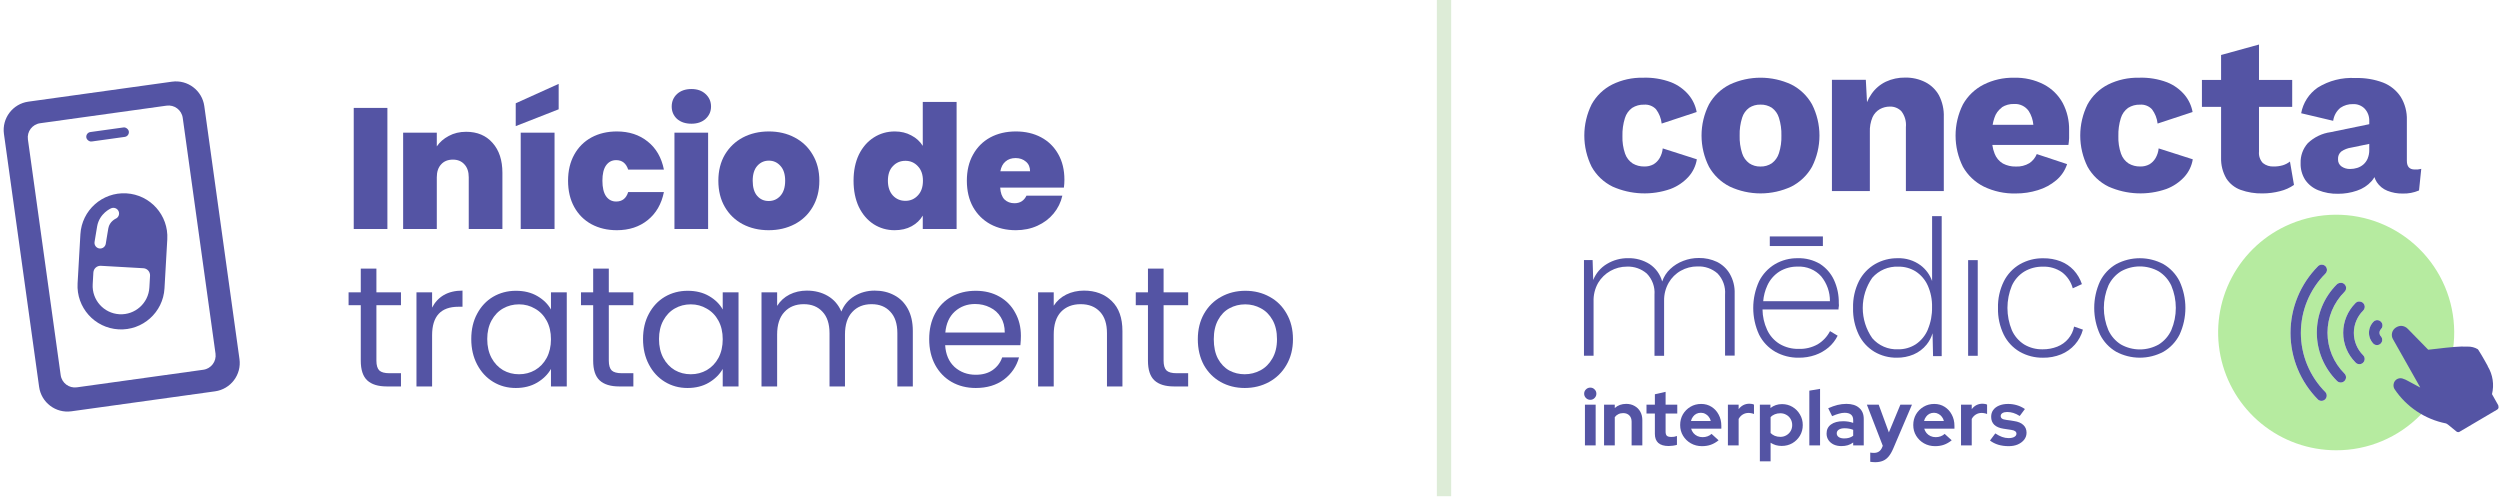 <svg width="436" height="87" viewBox="0 0 436 87" fill="none" xmlns="http://www.w3.org/2000/svg">
<path d="M251.837 0C251.837 16.818 251.837 64.697 251.837 86.534" stroke="#DDECD7" stroke-width="2.496"/>
<path d="M67.562 18.82V39.938H61.691V18.82H67.562Z" fill="#5454A4"/>
<path d="M81.3 22.984C83.237 22.984 84.775 23.633 85.913 24.931C87.051 26.209 87.62 27.947 87.62 30.143V39.938H81.749V30.922C81.749 29.963 81.5 29.215 81 28.675C80.501 28.116 79.832 27.837 78.993 27.837C78.115 27.837 77.426 28.116 76.927 28.675C76.427 29.215 76.178 29.963 76.178 30.922V39.938H70.307V23.134H76.178V25.53C76.697 24.771 77.396 24.162 78.275 23.703C79.153 23.224 80.162 22.984 81.3 22.984Z" fill="#5454A4"/>
<path d="M96.713 23.134V39.938H90.812V23.134H96.713ZM97.432 19.06L89.943 21.996V18.012L97.432 14.627V19.06Z" fill="#5454A4"/>
<path d="M99.07 31.521C99.07 29.784 99.429 28.266 100.148 26.968C100.867 25.67 101.865 24.672 103.143 23.973C104.441 23.274 105.919 22.924 107.577 22.924C109.713 22.924 111.51 23.513 112.968 24.692C114.426 25.85 115.365 27.477 115.784 29.574H109.553C109.194 28.476 108.495 27.927 107.457 27.927C106.718 27.927 106.129 28.236 105.689 28.855C105.27 29.454 105.06 30.343 105.06 31.521C105.06 32.699 105.27 33.598 105.689 34.217C106.129 34.836 106.718 35.146 107.457 35.146C108.515 35.146 109.214 34.596 109.553 33.498H115.784C115.365 35.575 114.426 37.202 112.968 38.381C111.51 39.559 109.713 40.148 107.577 40.148C105.919 40.148 104.441 39.798 103.143 39.099C101.865 38.401 100.867 37.402 100.148 36.104C99.429 34.806 99.07 33.278 99.07 31.521Z" fill="#5454A4"/>
<path d="M120.589 21.576C119.551 21.576 118.712 21.297 118.073 20.738C117.454 20.159 117.145 19.44 117.145 18.581C117.145 17.702 117.454 16.973 118.073 16.394C118.712 15.815 119.551 15.526 120.589 15.526C121.608 15.526 122.426 15.815 123.046 16.394C123.685 16.973 124.004 17.702 124.004 18.581C124.004 19.44 123.685 20.159 123.046 20.738C122.426 21.297 121.608 21.576 120.589 21.576ZM123.495 23.134V39.938H117.624V23.134H123.495Z" fill="#5454A4"/>
<path d="M134.057 40.148C132.38 40.148 130.872 39.798 129.534 39.099C128.216 38.401 127.178 37.402 126.419 36.104C125.66 34.806 125.281 33.278 125.281 31.521C125.281 29.784 125.66 28.266 126.419 26.968C127.198 25.67 128.246 24.672 129.564 23.973C130.902 23.274 132.41 22.924 134.087 22.924C135.765 22.924 137.262 23.274 138.58 23.973C139.918 24.672 140.967 25.67 141.725 26.968C142.504 28.266 142.894 29.784 142.894 31.521C142.894 33.258 142.504 34.786 141.725 36.104C140.967 37.402 139.918 38.401 138.58 39.099C137.242 39.798 135.735 40.148 134.057 40.148ZM134.057 35.056C134.876 35.056 135.555 34.756 136.094 34.157C136.653 33.538 136.933 32.659 136.933 31.521C136.933 30.383 136.653 29.514 136.094 28.915C135.555 28.316 134.886 28.017 134.087 28.017C133.288 28.017 132.619 28.316 132.08 28.915C131.541 29.514 131.271 30.383 131.271 31.521C131.271 32.679 131.531 33.558 132.05 34.157C132.569 34.756 133.238 35.056 134.057 35.056Z" fill="#5454A4"/>
<path d="M148.859 31.521C148.859 29.784 149.169 28.266 149.788 26.968C150.427 25.67 151.295 24.672 152.394 23.973C153.492 23.274 154.71 22.924 156.048 22.924C157.126 22.924 158.085 23.154 158.924 23.613C159.782 24.052 160.451 24.662 160.931 25.44V17.772H166.832V39.938H160.931V37.602C160.471 38.381 159.822 39 158.984 39.459C158.145 39.918 157.156 40.148 156.018 40.148C154.68 40.148 153.462 39.798 152.364 39.099C151.285 38.401 150.427 37.402 149.788 36.104C149.169 34.786 148.859 33.258 148.859 31.521ZM160.961 31.521C160.961 30.443 160.661 29.594 160.062 28.975C159.483 28.356 158.764 28.046 157.905 28.046C157.027 28.046 156.298 28.356 155.719 28.975C155.139 29.574 154.85 30.423 154.85 31.521C154.85 32.599 155.139 33.458 155.719 34.097C156.298 34.716 157.027 35.026 157.905 35.026C158.764 35.026 159.483 34.716 160.062 34.097C160.661 33.478 160.961 32.619 160.961 31.521Z" fill="#5454A4"/>
<path d="M185.633 31.341C185.633 31.801 185.603 32.26 185.544 32.719H174.431C174.49 33.638 174.74 34.327 175.179 34.786C175.639 35.225 176.218 35.445 176.917 35.445C177.895 35.445 178.594 35.006 179.014 34.127H185.274C185.014 35.285 184.505 36.324 183.746 37.242C183.007 38.141 182.069 38.85 180.931 39.369C179.792 39.888 178.534 40.148 177.156 40.148C175.499 40.148 174.021 39.798 172.723 39.099C171.445 38.401 170.437 37.402 169.698 36.104C168.979 34.806 168.619 33.278 168.619 31.521C168.619 29.764 168.979 28.246 169.698 26.968C170.417 25.67 171.415 24.672 172.693 23.973C173.991 23.274 175.479 22.924 177.156 22.924C178.814 22.924 180.282 23.264 181.56 23.943C182.838 24.622 183.836 25.6 184.555 26.878C185.274 28.136 185.633 29.624 185.633 31.341ZM179.643 29.874C179.643 29.155 179.403 28.596 178.924 28.196C178.444 27.777 177.845 27.567 177.126 27.567C176.407 27.567 175.818 27.767 175.359 28.166C174.9 28.546 174.6 29.115 174.46 29.874H179.643Z" fill="#5454A4"/>
<path d="M65.645 53.228V62.903C65.645 63.702 65.815 64.271 66.154 64.611C66.494 64.93 67.083 65.09 67.922 65.09H69.929V67.396H67.472C65.955 67.396 64.817 67.047 64.058 66.348C63.299 65.649 62.919 64.501 62.919 62.903V53.228H60.793V50.981H62.919V46.848H65.645V50.981H69.929V53.228H65.645Z" fill="#5454A4"/>
<path d="M75.358 53.647C75.838 52.709 76.516 51.98 77.395 51.461C78.294 50.941 79.382 50.682 80.66 50.682V53.498H79.941C76.886 53.498 75.358 55.155 75.358 58.47V67.396H72.632V50.981H75.358V53.647Z" fill="#5454A4"/>
<path d="M82.189 59.129C82.189 57.452 82.529 55.984 83.208 54.726C83.887 53.448 84.815 52.459 85.993 51.76C87.192 51.061 88.519 50.712 89.977 50.712C91.415 50.712 92.663 51.021 93.722 51.64C94.78 52.259 95.569 53.038 96.088 53.977V50.981H98.844V67.396H96.088V64.341C95.549 65.299 94.74 66.098 93.662 66.737C92.603 67.356 91.365 67.666 89.947 67.666C88.49 67.666 87.171 67.306 85.993 66.588C84.815 65.869 83.887 64.86 83.208 63.562C82.529 62.264 82.189 60.786 82.189 59.129ZM96.088 59.159C96.088 57.921 95.838 56.842 95.339 55.924C94.84 55.005 94.161 54.306 93.302 53.827C92.463 53.328 91.535 53.078 90.516 53.078C89.498 53.078 88.569 53.318 87.731 53.797C86.892 54.276 86.223 54.975 85.724 55.894C85.225 56.812 84.975 57.891 84.975 59.129C84.975 60.387 85.225 61.485 85.724 62.424C86.223 63.343 86.892 64.051 87.731 64.551C88.569 65.03 89.498 65.269 90.516 65.269C91.535 65.269 92.463 65.03 93.302 64.551C94.161 64.051 94.84 63.343 95.339 62.424C95.838 61.485 96.088 60.397 96.088 59.159Z" fill="#5454A4"/>
<path d="M106.176 53.228V62.903C106.176 63.702 106.346 64.271 106.685 64.611C107.025 64.93 107.614 65.09 108.452 65.09H110.459V67.396H108.003C106.485 67.396 105.347 67.047 104.588 66.348C103.829 65.649 103.45 64.501 103.45 62.903V53.228H101.323V50.981H103.45V46.848H106.176V50.981H110.459V53.228H106.176Z" fill="#5454A4"/>
<path d="M112.145 59.129C112.145 57.452 112.484 55.984 113.163 54.726C113.842 53.448 114.771 52.459 115.949 51.76C117.147 51.061 118.475 50.712 119.933 50.712C121.37 50.712 122.618 51.021 123.677 51.64C124.735 52.259 125.524 53.038 126.043 53.977V50.981H128.799V67.396H126.043V64.341C125.504 65.299 124.695 66.098 123.617 66.737C122.559 67.356 121.32 67.666 119.903 67.666C118.445 67.666 117.127 67.306 115.949 66.588C114.771 65.869 113.842 64.86 113.163 63.562C112.484 62.264 112.145 60.786 112.145 59.129ZM126.043 59.159C126.043 57.921 125.794 56.842 125.294 55.924C124.795 55.005 124.116 54.306 123.258 53.827C122.419 53.328 121.49 53.078 120.472 53.078C119.453 53.078 118.525 53.318 117.686 53.797C116.847 54.276 116.178 54.975 115.679 55.894C115.18 56.812 114.93 57.891 114.93 59.129C114.93 60.387 115.18 61.485 115.679 62.424C116.178 63.343 116.847 64.051 117.686 64.551C118.525 65.03 119.453 65.269 120.472 65.269C121.49 65.269 122.419 65.03 123.258 64.551C124.116 64.051 124.795 63.343 125.294 62.424C125.794 61.485 126.043 60.397 126.043 59.159Z" fill="#5454A4"/>
<path d="M152.546 50.682C153.824 50.682 154.962 50.951 155.961 51.491C156.959 52.01 157.748 52.799 158.327 53.857C158.906 54.915 159.196 56.203 159.196 57.721V67.396H156.5V58.111C156.5 56.473 156.091 55.225 155.272 54.366C154.473 53.487 153.385 53.048 152.007 53.048C150.589 53.048 149.461 53.508 148.622 54.426C147.783 55.325 147.364 56.633 147.364 58.35V67.396H144.668V58.111C144.668 56.473 144.259 55.225 143.44 54.366C142.641 53.487 141.553 53.048 140.175 53.048C138.757 53.048 137.629 53.508 136.79 54.426C135.952 55.325 135.532 56.633 135.532 58.35V67.396H132.806V50.981H135.532V53.348C136.071 52.489 136.79 51.83 137.689 51.371C138.607 50.911 139.616 50.682 140.714 50.682C142.092 50.682 143.31 50.991 144.369 51.61C145.427 52.23 146.216 53.138 146.735 54.336C147.194 53.178 147.953 52.279 149.012 51.64C150.07 51.001 151.248 50.682 152.546 50.682Z" fill="#5454A4"/>
<path d="M178.045 58.56C178.045 59.079 178.015 59.628 177.956 60.207H164.836C164.935 61.825 165.485 63.093 166.483 64.011C167.502 64.91 168.73 65.359 170.167 65.359C171.346 65.359 172.324 65.09 173.103 64.551C173.902 63.992 174.461 63.253 174.78 62.334H177.716C177.277 63.912 176.398 65.2 175.08 66.198C173.762 67.177 172.124 67.666 170.167 67.666C168.61 67.666 167.212 67.316 165.974 66.618C164.756 65.918 163.797 64.93 163.098 63.652C162.399 62.354 162.05 60.856 162.05 59.159C162.05 57.462 162.389 55.974 163.068 54.696C163.747 53.418 164.696 52.439 165.914 51.76C167.152 51.061 168.57 50.712 170.167 50.712C171.725 50.712 173.103 51.051 174.301 51.73C175.499 52.409 176.418 53.348 177.057 54.546C177.716 55.724 178.045 57.062 178.045 58.56ZM175.23 57.991C175.23 56.952 175 56.064 174.541 55.325C174.081 54.566 173.452 53.997 172.654 53.617C171.875 53.218 171.006 53.018 170.048 53.018C168.67 53.018 167.492 53.458 166.513 54.336C165.554 55.215 165.005 56.433 164.866 57.991H175.23Z" fill="#5454A4"/>
<path d="M189.042 50.682C191.039 50.682 192.657 51.291 193.895 52.509C195.133 53.707 195.752 55.444 195.752 57.721V67.396H193.056V58.111C193.056 56.473 192.647 55.225 191.828 54.366C191.009 53.487 189.891 53.048 188.473 53.048C187.035 53.048 185.887 53.498 185.028 54.396C184.19 55.295 183.77 56.603 183.77 58.32V67.396H181.044V50.981H183.77V53.318C184.309 52.479 185.038 51.83 185.957 51.371C186.895 50.911 187.924 50.682 189.042 50.682Z" fill="#5454A4"/>
<path d="M202.93 53.228V62.903C202.93 63.702 203.1 64.271 203.44 64.611C203.779 64.93 204.368 65.09 205.207 65.09H207.214V67.396H204.758C203.24 67.396 202.102 67.047 201.343 66.348C200.584 65.649 200.204 64.501 200.204 62.903V53.228H198.078V50.981H200.204V46.848H202.93V50.981H207.214V53.228H202.93Z" fill="#5454A4"/>
<path d="M217.076 67.666C215.539 67.666 214.141 67.316 212.883 66.618C211.645 65.918 210.666 64.93 209.947 63.652C209.248 62.354 208.899 60.856 208.899 59.159C208.899 57.481 209.258 56.004 209.977 54.726C210.716 53.428 211.715 52.439 212.973 51.76C214.231 51.061 215.639 50.712 217.196 50.712C218.754 50.712 220.162 51.061 221.42 51.76C222.678 52.439 223.666 53.418 224.385 54.696C225.124 55.974 225.494 57.462 225.494 59.159C225.494 60.856 225.114 62.354 224.355 63.652C223.616 64.93 222.608 65.918 221.33 66.618C220.052 67.316 218.634 67.666 217.076 67.666ZM217.076 65.269C218.055 65.269 218.973 65.04 219.832 64.581C220.691 64.121 221.38 63.432 221.899 62.514C222.438 61.595 222.708 60.477 222.708 59.159C222.708 57.841 222.448 56.723 221.929 55.804C221.41 54.885 220.731 54.206 219.892 53.767C219.053 53.308 218.145 53.078 217.166 53.078C216.168 53.078 215.249 53.308 214.41 53.767C213.592 54.206 212.933 54.885 212.434 55.804C211.934 56.723 211.685 57.841 211.685 59.159C211.685 60.497 211.924 61.625 212.404 62.544C212.903 63.462 213.562 64.151 214.381 64.611C215.199 65.05 216.098 65.269 217.076 65.269Z" fill="#5454A4"/>
<path fill-rule="evenodd" clip-rule="evenodd" d="M4.945 17.728C2.214 18.108 0.308 20.63 0.688 23.361L6.822 67.473C7.201 70.204 9.723 72.11 12.454 71.73L37.507 68.247C40.238 67.867 42.144 65.345 41.764 62.614L35.63 18.502C35.25 15.771 32.728 13.865 29.998 14.245L4.945 17.728ZM6.995 21.492C5.63 21.682 4.677 22.942 4.867 24.308L10.584 65.424C10.774 66.789 12.035 67.742 13.4 67.552L35.456 64.485C36.822 64.295 37.775 63.034 37.585 61.669L31.868 20.553C31.678 19.188 30.417 18.235 29.052 18.425L6.995 21.492Z" fill="#5454A4"/>
<path fill-rule="evenodd" clip-rule="evenodd" d="M14.02 40.864C14.258 36.679 17.844 33.48 22.029 33.719C26.214 33.957 29.414 37.543 29.175 41.728L28.687 50.294C28.448 54.479 24.862 57.679 20.677 57.44C16.492 57.202 13.293 53.616 13.531 49.431L14.02 40.864ZM16.284 47.524C16.323 46.84 16.909 46.317 17.593 46.356L25 46.778C25.684 46.817 26.207 47.403 26.168 48.087L26.05 50.144C25.895 52.873 23.556 54.959 20.827 54.804C18.097 54.648 16.011 52.31 16.166 49.58L16.284 47.524ZM16.545 41.862L16.491 42.194C16.404 42.734 16.771 43.242 17.311 43.329C17.851 43.417 18.359 43.049 18.446 42.51L18.5 42.179C18.533 41.976 18.578 41.699 18.626 41.402C18.724 40.804 18.835 40.134 18.892 39.816C18.998 39.214 19.315 38.797 19.625 38.518C19.781 38.378 19.929 38.279 20.035 38.216C20.087 38.185 20.127 38.164 20.151 38.152C20.162 38.146 20.169 38.143 20.172 38.142C20.669 37.925 20.9 37.347 20.687 36.847C20.473 36.344 19.89 36.11 19.387 36.324L19.387 36.324L19.385 36.325L19.381 36.327L19.371 36.331L19.345 36.343C19.324 36.352 19.298 36.365 19.267 36.38C19.204 36.412 19.121 36.456 19.023 36.514C18.829 36.629 18.571 36.803 18.3 37.047C17.759 37.535 17.146 38.322 16.942 39.47C16.883 39.804 16.77 40.488 16.672 41.082C16.624 41.38 16.578 41.658 16.545 41.862ZM19.776 37.234L19.387 36.324C19.388 36.324 19.388 36.324 19.776 37.234Z" fill="#5454A4"/>
<rect x="14.938" y="23.143" width="7.489" height="1.664" rx="0.832" transform="rotate(-7.916 14.938 23.143)" fill="#5454A4"/>
<g clip-path="url(#clip0_7596_12283)">
<path d="M276.414 77.675V70.572H278.284V77.675H276.414ZM277.342 69.727C277.051 69.727 276.8 69.622 276.591 69.413C276.382 69.204 276.277 68.954 276.277 68.663C276.277 68.363 276.382 68.113 276.591 67.913C276.8 67.704 277.051 67.6 277.342 67.6C277.642 67.6 277.893 67.704 278.093 67.913C278.302 68.113 278.407 68.363 278.407 68.663C278.407 68.954 278.302 69.204 278.093 69.413C277.893 69.622 277.642 69.727 277.342 69.727Z" fill="#5454A4"/>
<path d="M279.747 77.675V70.572H281.617V71.158C282.155 70.676 282.819 70.436 283.611 70.436C284.166 70.436 284.653 70.558 285.072 70.804C285.5 71.04 285.832 71.372 286.068 71.799C286.305 72.217 286.423 72.708 286.423 73.272V77.675H284.553V73.544C284.553 73.081 284.421 72.717 284.157 72.453C283.893 72.181 283.534 72.044 283.078 72.044C282.76 72.044 282.478 72.108 282.232 72.235C281.986 72.353 281.781 72.526 281.617 72.753V77.675H279.747Z" fill="#5454A4"/>
<path d="M291.013 77.785C290.221 77.785 289.62 77.607 289.21 77.253C288.81 76.889 288.61 76.362 288.61 75.671V72.126H287.149V70.572H288.61V68.759L290.48 68.336V70.572H292.515V72.126H290.48V75.289C290.48 75.617 290.553 75.853 290.699 75.998C290.844 76.135 291.099 76.203 291.463 76.203C291.645 76.203 291.809 76.194 291.955 76.176C292.11 76.148 292.278 76.103 292.46 76.039V77.58C292.269 77.644 292.032 77.694 291.75 77.73C291.468 77.766 291.222 77.785 291.013 77.785Z" fill="#5454A4"/>
<path d="M296.829 77.81C296.119 77.81 295.472 77.646 294.89 77.319C294.316 76.992 293.861 76.551 293.525 75.996C293.188 75.442 293.019 74.819 293.019 74.129C293.019 73.438 293.179 72.815 293.497 72.261C293.825 71.706 294.266 71.265 294.822 70.938C295.377 70.611 295.996 70.447 296.678 70.447C297.361 70.447 297.966 70.615 298.494 70.952C299.022 71.288 299.436 71.743 299.737 72.315C300.046 72.888 300.201 73.538 300.201 74.265V74.756H294.931C295.013 75.037 295.145 75.292 295.327 75.519C295.518 75.746 295.75 75.924 296.023 76.051C296.305 76.178 296.606 76.242 296.924 76.242C297.243 76.242 297.534 76.192 297.798 76.092C298.071 75.992 298.303 75.851 298.494 75.669L299.723 76.787C299.286 77.141 298.836 77.401 298.371 77.564C297.916 77.728 297.402 77.81 296.829 77.81ZM294.904 73.419H298.358C298.294 73.138 298.176 72.892 298.003 72.683C297.839 72.465 297.639 72.297 297.402 72.179C297.175 72.052 296.92 71.988 296.637 71.988C296.346 71.988 296.082 72.047 295.846 72.165C295.618 72.283 295.422 72.451 295.259 72.67C295.095 72.879 294.976 73.129 294.904 73.419Z" fill="#5454A4"/>
<path d="M301.347 77.673V70.57H303.218V71.361C303.445 71.052 303.718 70.815 304.037 70.652C304.355 70.488 304.715 70.406 305.115 70.406C305.461 70.415 305.721 70.47 305.894 70.57V72.206C305.757 72.142 305.607 72.097 305.443 72.07C305.279 72.033 305.111 72.015 304.938 72.015C304.574 72.015 304.242 72.106 303.941 72.288C303.641 72.47 303.4 72.729 303.218 73.065V77.673H301.347Z" fill="#5454A4"/>
<path d="M306.92 80.457V70.572H308.764V71.158C309.346 70.704 310.02 70.477 310.784 70.477C311.458 70.477 312.068 70.64 312.614 70.967C313.16 71.295 313.592 71.736 313.911 72.29C314.239 72.835 314.402 73.449 314.402 74.131C314.402 74.812 314.239 75.43 313.911 75.985C313.583 76.53 313.142 76.966 312.587 77.294C312.031 77.612 311.412 77.771 310.73 77.771C310.375 77.771 310.033 77.726 309.706 77.635C309.378 77.535 309.073 77.394 308.791 77.212V80.457H306.92ZM310.484 76.189C310.875 76.189 311.226 76.099 311.535 75.917C311.854 75.735 312.104 75.49 312.286 75.18C312.468 74.871 312.559 74.522 312.559 74.131C312.559 73.74 312.468 73.39 312.286 73.081C312.104 72.763 311.854 72.517 311.535 72.344C311.226 72.163 310.875 72.072 310.484 72.072C310.138 72.072 309.819 72.131 309.528 72.249C309.246 72.358 309 72.526 308.791 72.754V75.521C308.991 75.721 309.237 75.885 309.528 76.012C309.829 76.13 310.147 76.189 310.484 76.189Z" fill="#5454A4"/>
<path d="M315.547 77.676V68.132L317.418 67.818V77.676H315.547Z" fill="#5454A4"/>
<path d="M321.147 77.798C320.637 77.798 320.187 77.707 319.795 77.525C319.404 77.334 319.099 77.076 318.88 76.749C318.662 76.421 318.553 76.044 318.553 75.617C318.553 74.935 318.808 74.408 319.317 74.035C319.836 73.653 320.546 73.462 321.447 73.462C322.066 73.462 322.649 73.558 323.195 73.749V73.231C323.195 72.822 323.067 72.513 322.813 72.303C322.558 72.094 322.185 71.99 321.693 71.99C321.393 71.99 321.07 72.04 320.724 72.14C320.378 72.231 319.977 72.376 319.522 72.576L318.839 71.199C319.404 70.945 319.941 70.754 320.451 70.626C320.969 70.499 321.488 70.436 322.007 70.436C322.963 70.436 323.705 70.667 324.233 71.131C324.77 71.585 325.038 72.231 325.038 73.067V77.675H323.195V77.171C322.904 77.389 322.59 77.548 322.253 77.648C321.916 77.748 321.547 77.798 321.147 77.798ZM320.328 75.576C320.328 75.848 320.446 76.067 320.683 76.23C320.919 76.384 321.233 76.462 321.625 76.462C321.934 76.462 322.221 76.425 322.485 76.353C322.749 76.271 322.986 76.153 323.195 75.998V74.962C322.967 74.871 322.731 74.803 322.485 74.758C322.239 74.712 321.975 74.689 321.693 74.689C321.265 74.689 320.928 74.771 320.683 74.935C320.446 75.089 320.328 75.303 320.328 75.576Z" fill="#5454A4"/>
<path d="M327.017 80.607C326.853 80.607 326.694 80.598 326.539 80.58C326.393 80.571 326.27 80.557 326.17 80.539V78.93C326.352 78.967 326.571 78.984 326.826 78.984C327.508 78.984 327.982 78.662 328.246 78.017L328.355 77.744L325.583 70.572H327.645L329.42 75.412L331.427 70.572H333.448L330.171 78.248C329.925 78.821 329.656 79.28 329.365 79.626C329.074 79.971 328.737 80.221 328.355 80.375C327.982 80.53 327.536 80.607 327.017 80.607Z" fill="#5454A4"/>
<path d="M337.482 77.81C336.772 77.81 336.126 77.646 335.543 77.319C334.97 76.992 334.515 76.551 334.178 75.996C333.841 75.442 333.673 74.819 333.673 74.129C333.673 73.438 333.832 72.815 334.151 72.261C334.478 71.706 334.92 71.265 335.475 70.938C336.03 70.611 336.649 70.447 337.332 70.447C338.015 70.447 338.62 70.615 339.148 70.952C339.676 71.288 340.09 71.743 340.39 72.315C340.7 72.888 340.855 73.538 340.855 74.265V74.756H335.584C335.666 75.037 335.798 75.292 335.98 75.519C336.171 75.746 336.404 75.924 336.677 76.051C336.959 76.178 337.259 76.242 337.578 76.242C337.896 76.242 338.188 76.192 338.452 76.092C338.725 75.992 338.957 75.851 339.148 75.669L340.377 76.787C339.94 77.141 339.489 77.401 339.025 77.564C338.57 77.728 338.056 77.81 337.482 77.81ZM335.557 73.419H339.011C338.948 73.138 338.829 72.892 338.656 72.683C338.492 72.465 338.292 72.297 338.056 72.179C337.828 72.052 337.573 71.988 337.291 71.988C337 71.988 336.736 72.047 336.499 72.165C336.272 72.283 336.076 72.451 335.912 72.67C335.748 72.879 335.63 73.129 335.557 73.419Z" fill="#5454A4"/>
<path d="M342.001 77.673V70.57H343.871V71.361C344.099 71.052 344.372 70.815 344.69 70.652C345.009 70.488 345.368 70.406 345.769 70.406C346.115 70.415 346.374 70.47 346.547 70.57V72.206C346.411 72.142 346.26 72.097 346.097 72.07C345.933 72.033 345.764 72.015 345.591 72.015C345.227 72.015 344.895 72.106 344.595 72.288C344.294 72.47 344.053 72.729 343.871 73.065V77.673H342.001Z" fill="#5454A4"/>
<path d="M350.316 77.81C349.661 77.81 349.056 77.728 348.5 77.564C347.945 77.392 347.463 77.146 347.053 76.828L347.981 75.587C348.391 75.86 348.783 76.065 349.156 76.201C349.538 76.337 349.916 76.406 350.289 76.406C350.707 76.406 351.04 76.337 351.285 76.201C351.541 76.055 351.668 75.869 351.668 75.642C351.668 75.46 351.595 75.315 351.449 75.206C351.313 75.097 351.09 75.019 350.78 74.974L349.415 74.769C348.705 74.66 348.168 74.433 347.804 74.088C347.44 73.733 347.258 73.27 347.258 72.697C347.258 72.233 347.376 71.838 347.613 71.511C347.859 71.174 348.2 70.915 348.637 70.734C349.083 70.543 349.611 70.447 350.221 70.447C350.74 70.447 351.245 70.52 351.736 70.665C352.237 70.811 352.705 71.034 353.142 71.334L352.241 72.547C351.85 72.302 351.477 72.124 351.122 72.015C350.767 71.906 350.407 71.852 350.043 71.852C349.706 71.852 349.434 71.915 349.224 72.043C349.024 72.17 348.923 72.338 348.923 72.547C348.923 72.738 348.996 72.888 349.142 72.997C349.287 73.106 349.538 73.183 349.893 73.229L351.258 73.433C351.959 73.533 352.496 73.76 352.869 74.115C353.242 74.46 353.429 74.91 353.429 75.465C353.429 75.919 353.292 76.324 353.019 76.678C352.747 77.024 352.378 77.301 351.914 77.51C351.449 77.71 350.917 77.81 350.316 77.81Z" fill="#5454A4"/>
<path d="M407.432 78.527C402.681 78.532 398.075 76.894 394.397 73.894C390.718 70.893 388.193 66.713 387.251 62.064C386.309 57.416 387.007 52.585 389.227 48.392C391.448 44.199 395.053 40.903 399.432 39.063C404.46 36.944 410.126 36.905 415.182 38.956C420.238 41.008 424.271 44.98 426.394 50C428.517 55.02 428.555 60.676 426.501 65.725C424.447 70.773 420.467 74.799 415.439 76.918C412.906 77.987 410.182 78.535 407.432 78.527ZM404.911 46.158C404.672 46.158 404.443 46.253 404.273 46.421C401.194 49.514 399.465 53.697 399.465 58.059C399.465 62.42 401.194 66.603 404.273 69.696C404.449 69.843 404.673 69.919 404.902 69.909C405.131 69.899 405.348 69.804 405.511 69.642C405.672 69.48 405.768 69.263 405.778 69.035C405.788 68.806 405.712 68.582 405.565 68.406C404.203 67.047 403.122 65.433 402.385 63.657C401.648 61.881 401.268 59.977 401.268 58.054C401.268 56.132 401.648 54.228 402.385 52.452C403.122 50.676 404.203 49.062 405.565 47.703C405.69 47.574 405.775 47.411 405.807 47.235C405.841 47.058 405.821 46.876 405.752 46.711C405.682 46.545 405.565 46.404 405.416 46.304C405.266 46.205 405.091 46.159 404.911 46.158ZM408.174 49.343C407.938 49.343 407.712 49.435 407.544 49.598C406.437 50.701 405.559 52.011 404.961 53.454C404.362 54.896 404.054 56.442 404.054 58.003C404.054 59.564 404.362 61.11 404.961 62.552C405.559 63.994 406.437 65.304 407.544 66.408C407.625 66.499 407.725 66.573 407.836 66.626C407.948 66.678 408.069 66.708 408.191 66.713C408.315 66.717 408.438 66.697 408.552 66.654C408.667 66.61 408.773 66.544 408.861 66.459C408.95 66.374 409.021 66.272 409.07 66.159C409.118 66.046 409.144 65.924 409.144 65.801C409.145 65.678 409.12 65.557 409.073 65.443C409.025 65.33 408.955 65.227 408.867 65.141C407.931 64.207 407.188 63.098 406.681 61.878C406.174 60.657 405.913 59.348 405.913 58.027C405.913 56.705 406.174 55.397 406.681 54.176C407.188 52.955 407.931 51.846 408.867 50.912C409.005 50.787 409.101 50.623 409.143 50.442C409.185 50.261 409.171 50.071 409.103 49.898C409.034 49.726 408.915 49.578 408.761 49.474C408.606 49.371 408.423 49.317 408.237 49.319L408.174 49.343ZM411.404 52.584C411.173 52.597 410.957 52.697 410.798 52.863C409.426 54.237 408.656 56.098 408.656 58.039C408.656 59.979 409.426 61.84 410.798 63.215C410.88 63.306 410.98 63.38 411.092 63.432C411.203 63.484 411.325 63.513 411.448 63.517C411.572 63.522 411.694 63.501 411.81 63.457C411.924 63.412 412.03 63.345 412.118 63.26C412.207 63.174 412.277 63.071 412.325 62.958C412.373 62.844 412.397 62.722 412.397 62.599C412.397 62.476 412.371 62.354 412.322 62.241C412.274 62.128 412.202 62.026 412.113 61.94C411.086 60.911 410.509 59.516 410.509 58.062C410.509 56.609 411.086 55.214 412.113 54.184C412.252 54.059 412.348 53.894 412.39 53.712C412.431 53.531 412.417 53.34 412.347 53.167C412.278 52.994 412.157 52.846 412.002 52.743C411.846 52.641 411.662 52.588 411.475 52.592L411.404 52.584ZM414.594 55.833C414.355 55.833 414.126 55.928 413.956 56.096C413.701 56.35 413.498 56.652 413.36 56.985C413.221 57.318 413.15 57.674 413.15 58.035C413.15 58.395 413.221 58.752 413.36 59.084C413.498 59.417 413.701 59.719 413.956 59.974C414.132 60.12 414.356 60.196 414.585 60.186C414.814 60.176 415.031 60.081 415.193 59.919C415.355 59.757 415.451 59.541 415.461 59.312C415.471 59.083 415.395 58.859 415.248 58.684C415.162 58.599 415.095 58.499 415.049 58.388C415.002 58.277 414.979 58.159 414.979 58.039C414.979 57.919 415.002 57.8 415.049 57.689C415.095 57.578 415.162 57.478 415.248 57.394C415.373 57.265 415.457 57.102 415.49 56.926C415.524 56.749 415.505 56.567 415.435 56.402C415.365 56.236 415.248 56.095 415.099 55.995C414.949 55.895 414.774 55.834 414.594 55.833Z" fill="#B6EBA0"/>
<path d="M404.911 46.156C404.672 46.157 404.443 46.251 404.273 46.419C401.194 49.512 399.465 53.696 399.465 58.057C399.465 62.418 401.194 66.602 404.273 69.695C404.449 69.842 404.674 69.918 404.903 69.907C405.132 69.897 405.348 69.802 405.511 69.64C405.672 69.478 405.768 69.262 405.778 69.033C405.788 68.804 405.712 68.58 405.566 68.405C404.203 67.046 403.123 65.432 402.386 63.656C401.648 61.879 401.269 59.976 401.269 58.053C401.269 56.13 401.648 54.226 402.386 52.45C403.123 50.674 404.203 49.06 405.566 47.701C405.69 47.572 405.775 47.409 405.808 47.233C405.841 47.057 405.821 46.874 405.752 46.709C405.682 46.544 405.566 46.402 405.416 46.303C405.267 46.203 405.091 46.157 404.911 46.156Z" fill="#5454A4"/>
<path d="M408.174 49.34C407.939 49.341 407.712 49.432 407.544 49.595C406.437 50.699 405.559 52.009 404.961 53.451C404.362 54.893 404.054 56.439 404.054 58C404.054 59.561 404.362 61.107 404.961 62.549C405.559 63.991 406.437 65.302 407.544 66.405C407.625 66.497 407.725 66.571 407.836 66.623C407.948 66.676 408.069 66.705 408.192 66.71C408.315 66.715 408.438 66.695 408.552 66.651C408.667 66.607 408.773 66.541 408.861 66.456C408.951 66.371 409.021 66.269 409.07 66.156C409.119 66.043 409.144 65.921 409.145 65.799C409.145 65.676 409.121 65.554 409.073 65.441C409.025 65.327 408.955 65.225 408.868 65.139C407.931 64.205 407.188 63.096 406.681 61.875C406.174 60.654 405.913 59.346 405.913 58.024C405.913 56.702 406.174 55.394 406.681 54.173C407.188 52.952 407.931 51.843 408.868 50.909C409.005 50.784 409.101 50.62 409.143 50.439C409.185 50.258 409.171 50.069 409.103 49.896C409.034 49.723 408.915 49.575 408.761 49.471C408.606 49.368 408.423 49.314 408.238 49.316L408.174 49.34Z" fill="#5454A4"/>
<path d="M411.404 52.582C411.173 52.595 410.957 52.694 410.798 52.861C409.426 54.235 408.656 56.096 408.656 58.037C408.656 59.977 409.426 61.838 410.798 63.212C410.88 63.304 410.98 63.378 411.092 63.43C411.204 63.482 411.325 63.511 411.448 63.516C411.572 63.52 411.695 63.499 411.81 63.455C411.924 63.41 412.03 63.343 412.118 63.258C412.207 63.172 412.277 63.069 412.325 62.956C412.373 62.842 412.397 62.72 412.397 62.597C412.397 62.474 412.371 62.352 412.323 62.239C412.274 62.126 412.203 62.024 412.113 61.938C411.086 60.909 410.509 59.514 410.509 58.061C410.509 56.607 411.086 55.212 412.113 54.183C412.252 54.057 412.348 53.892 412.39 53.711C412.432 53.529 412.417 53.339 412.347 53.165C412.278 52.992 412.157 52.844 412.002 52.742C411.846 52.639 411.662 52.586 411.475 52.59L411.404 52.582Z" fill="#5454A4"/>
<path d="M414.594 55.83C414.355 55.831 414.126 55.925 413.956 56.093C413.701 56.347 413.498 56.65 413.36 56.982C413.221 57.315 413.15 57.672 413.15 58.032C413.15 58.392 413.221 58.749 413.36 59.081C413.498 59.414 413.701 59.716 413.956 59.971C414.132 60.118 414.356 60.194 414.585 60.184C414.814 60.173 415.032 60.078 415.193 59.916C415.355 59.754 415.451 59.538 415.461 59.309C415.471 59.08 415.395 58.856 415.248 58.681C415.163 58.596 415.095 58.496 415.049 58.385C415.002 58.275 414.979 58.156 414.979 58.036C414.979 57.916 415.002 57.797 415.049 57.686C415.095 57.576 415.163 57.475 415.248 57.391C415.373 57.262 415.457 57.099 415.49 56.923C415.524 56.746 415.505 56.564 415.435 56.399C415.365 56.233 415.248 56.092 415.099 55.992C414.949 55.893 414.774 55.831 414.594 55.83Z" fill="#5454A4"/>
<path d="M435.729 70.737L434.605 68.739C435.011 67.085 434.745 65.339 433.863 63.881V63.834C433.783 63.69 433.528 63.221 433.241 62.719C432.954 62.217 432.539 61.5 432.228 61.031C432.194 60.976 432.151 60.927 432.101 60.887C431.583 60.587 430.992 60.435 430.393 60.449C429.615 60.417 428.834 60.435 428.057 60.505C427.059 60.577 426.007 60.704 425.074 60.816L423.479 60.991L419.969 57.4C419.817 57.227 419.63 57.086 419.422 56.988C419.213 56.889 418.987 56.834 418.757 56.826C418.417 56.844 418.089 56.954 417.808 57.145C417.481 57.363 417.252 57.699 417.169 58.082C417.085 58.465 417.154 58.866 417.361 59.199L422.067 67.528V67.576L419.985 66.453C419.666 66.265 419.326 66.116 418.972 66.007C418.808 65.96 418.635 65.948 418.466 65.973C418.297 65.998 418.134 66.058 417.99 66.15C417.846 66.242 417.723 66.363 417.63 66.506C417.537 66.649 417.474 66.81 417.448 66.979C417.396 67.274 417.447 67.577 417.592 67.839C418.623 69.385 419.95 70.712 421.497 71.744C423.044 72.775 424.78 73.492 426.605 73.851L426.908 74.034L428.4 75.252C428.487 75.325 428.596 75.364 428.71 75.364C428.788 75.364 428.865 75.344 428.934 75.308L429.013 75.26L435.498 71.438C435.555 71.407 435.606 71.364 435.647 71.313C435.687 71.262 435.717 71.203 435.735 71.14C435.753 71.077 435.759 71.011 435.75 70.946C435.743 70.881 435.722 70.818 435.689 70.761L435.729 70.737Z" fill="#5454A4"/>
<path d="M289.421 27.601C289.161 28.041 288.793 28.408 288.353 28.668C287.862 28.926 287.312 29.053 286.758 29.034C286.049 29.051 285.35 28.869 284.74 28.509C284.122 28.102 283.657 27.503 283.416 26.805C283.073 25.814 282.917 24.77 282.953 23.723C282.923 22.666 283.069 21.611 283.384 20.601C283.598 19.886 284.04 19.259 284.644 18.818C285.265 18.424 285.991 18.227 286.726 18.252C287.11 18.223 287.496 18.279 287.856 18.416C288.216 18.554 288.541 18.77 288.807 19.049C289.357 19.778 289.698 20.642 289.796 21.549L295.898 19.534C295.701 18.442 295.226 17.42 294.518 16.564C293.694 15.584 292.639 14.823 291.447 14.351C289.876 13.761 288.203 13.49 286.526 13.554C284.676 13.515 282.844 13.92 281.182 14.733C279.663 15.499 278.41 16.703 277.585 18.189C276.743 19.883 276.304 21.748 276.304 23.639C276.304 25.53 276.743 27.396 277.585 29.09C278.422 30.586 279.697 31.792 281.238 32.546C284.43 33.968 288.047 34.113 291.344 32.952C292.538 32.501 293.609 31.775 294.47 30.834C295.242 29.98 295.749 28.92 295.93 27.784L289.98 25.881C289.923 26.488 289.732 27.076 289.421 27.601Z" fill="#5454A4"/>
<path d="M312.4 14.734C310.722 13.954 308.894 13.551 307.044 13.551C305.193 13.551 303.366 13.954 301.688 14.734C300.157 15.497 298.89 16.701 298.051 18.19C297.194 19.879 296.748 21.746 296.748 23.64C296.748 25.534 297.194 27.401 298.051 29.091C298.892 30.578 300.158 31.782 301.688 32.547C303.366 33.326 305.193 33.73 307.044 33.73C308.894 33.73 310.722 33.326 312.4 32.547C313.92 31.777 315.178 30.575 316.013 29.091C316.869 27.401 317.315 25.534 317.315 23.64C317.315 21.746 316.869 19.879 316.013 18.19C315.178 16.705 313.921 15.502 312.4 14.734ZM310.246 26.726C310.026 27.426 309.591 28.039 309.002 28.478C308.414 28.866 307.721 29.064 307.016 29.043C306.324 29.06 305.644 28.863 305.07 28.478C304.478 28.041 304.042 27.427 303.825 26.726C303.508 25.73 303.363 24.688 303.395 23.644C303.364 22.592 303.509 21.543 303.825 20.539C304.037 19.834 304.474 19.219 305.07 18.787C305.649 18.415 306.327 18.226 307.016 18.245C307.717 18.223 308.409 18.412 309.002 18.787C309.597 19.22 310.034 19.835 310.246 20.539C310.561 21.543 310.707 22.592 310.677 23.644C310.712 24.688 310.561 25.73 310.246 26.726Z" fill="#5454A4"/>
<path d="M335.776 14.327C334.686 13.78 333.479 13.507 332.259 13.531C331.097 13.512 329.946 13.757 328.893 14.247C327.894 14.726 327.036 15.456 326.405 16.366C326.085 16.817 325.818 17.303 325.607 17.815L325.4 13.921H319.49V33.327H326.102V23.054C326.062 22.163 326.22 21.274 326.564 20.451C326.831 19.854 327.281 19.358 327.848 19.033C328.386 18.738 328.99 18.585 329.603 18.587C329.971 18.577 330.337 18.642 330.679 18.779C331.021 18.916 331.33 19.122 331.589 19.384C332.204 20.179 332.489 21.179 332.387 22.178V33.327H338.999V20.411C339.048 19.09 338.753 17.779 338.145 16.604C337.597 15.63 336.773 14.837 335.776 14.327Z" fill="#5454A4"/>
<path d="M356.458 14.734C354.845 13.906 353.048 13.501 351.234 13.556C349.395 13.52 347.574 13.933 345.93 14.758C344.417 15.532 343.165 16.734 342.333 18.214C341.49 19.902 341.051 21.762 341.051 23.649C341.051 25.535 341.49 27.395 342.333 29.083C343.174 30.571 344.441 31.774 345.97 32.539C347.709 33.38 349.622 33.792 351.553 33.742C352.865 33.747 354.169 33.551 355.421 33.16C356.592 32.807 357.677 32.219 358.612 31.433C359.493 30.69 360.148 29.716 360.502 28.622L355.214 26.87C354.952 27.52 354.499 28.075 353.914 28.462C353.204 28.883 352.385 29.085 351.561 29.044C350.775 29.066 349.998 28.885 349.304 28.518C348.647 28.128 348.141 27.527 347.868 26.814C347.667 26.321 347.531 25.805 347.462 25.277H360.733C360.793 24.892 360.833 24.504 360.853 24.115C360.853 23.647 360.853 23.183 360.853 22.721C360.89 21.059 360.503 19.415 359.729 17.943C358.976 16.577 357.84 15.461 356.458 14.734ZM349.112 18.716C349.745 18.314 350.485 18.111 351.234 18.134C351.736 18.1 352.237 18.197 352.69 18.415C353.144 18.632 353.532 18.964 353.818 19.377C354.274 20.097 354.547 20.917 354.616 21.765H347.517C347.583 21.357 347.685 20.954 347.82 20.563C348.045 19.837 348.498 19.203 349.112 18.756V18.716Z" fill="#5454A4"/>
<path d="M375.911 27.601C375.651 28.041 375.283 28.408 374.842 28.668C374.352 28.926 373.802 29.053 373.247 29.034C372.539 29.051 371.839 28.869 371.229 28.509C370.612 28.102 370.146 27.503 369.905 26.805C369.563 25.814 369.406 24.77 369.443 23.723C369.413 22.666 369.559 21.611 369.874 20.601C370.087 19.886 370.53 19.259 371.134 18.818C371.754 18.424 372.48 18.227 373.215 18.252C373.599 18.223 373.986 18.279 374.346 18.416C374.706 18.554 375.031 18.77 375.297 19.049C375.846 19.778 376.188 20.642 376.286 21.549L382.387 19.534C382.191 18.442 381.715 17.42 381.008 16.564C380.184 15.584 379.128 14.823 377.937 14.351C376.366 13.761 374.693 13.49 373.016 13.554C371.166 13.515 369.333 13.92 367.672 14.733C366.153 15.499 364.9 16.703 364.075 18.189C363.232 19.883 362.794 21.748 362.794 23.639C362.794 25.53 363.232 27.396 364.075 29.09C364.912 30.586 366.187 31.792 367.728 32.546C370.92 33.968 374.537 34.113 377.833 32.952C379.028 32.501 380.099 31.775 380.96 30.834C381.732 29.98 382.239 28.92 382.42 27.784L376.469 25.881C376.413 26.488 376.222 27.076 375.911 27.601Z" fill="#5454A4"/>
<path d="M398.133 28.82C397.615 28.97 397.077 29.043 396.538 29.035C395.855 29.076 395.181 28.863 394.647 28.437C394.398 28.172 394.208 27.856 394.092 27.511C393.975 27.166 393.933 26.801 393.969 26.439V18.635H399.759V13.937H393.969V7.766L387.357 9.589V13.937H384.016V18.635H387.357V27.522C387.322 28.786 387.639 30.035 388.274 31.129C388.865 32.043 389.739 32.739 390.763 33.112C391.99 33.552 393.288 33.762 394.591 33.733C395.614 33.733 396.633 33.601 397.622 33.343C398.499 33.131 399.328 32.762 400.071 32.252L399.369 28.175C398.999 28.462 398.58 28.68 398.133 28.82Z" fill="#5454A4"/>
<path d="M421.119 29.559C420.21 29.559 419.756 29.055 419.756 28.046V20.943C419.802 19.517 419.43 18.108 418.686 16.89C417.944 15.765 416.871 14.897 415.616 14.405C414.07 13.825 412.425 13.554 410.774 13.609C408.463 13.473 406.166 14.057 404.202 15.281C402.687 16.331 401.652 17.938 401.323 19.749L406.906 21.07C407.025 20.182 407.474 19.372 408.166 18.801C408.811 18.361 409.579 18.136 410.36 18.156C410.737 18.138 411.114 18.199 411.466 18.336C411.818 18.474 412.137 18.683 412.401 18.952C412.942 19.535 413.228 20.309 413.199 21.102V21.66L406.475 23.045C404.977 23.25 403.581 23.921 402.487 24.964C401.635 25.916 401.184 27.16 401.227 28.436C401.191 29.471 401.469 30.493 402.025 31.367C402.586 32.181 403.377 32.81 404.298 33.174C405.398 33.61 406.575 33.822 407.76 33.795C408.877 33.8 409.988 33.616 411.045 33.254C412.034 32.932 412.92 32.355 413.614 31.582C413.801 31.369 413.964 31.137 414.1 30.889C414.201 31.21 414.346 31.515 414.531 31.797C414.978 32.459 415.614 32.973 416.358 33.27C417.21 33.607 418.12 33.772 419.037 33.755C420.012 33.784 420.982 33.599 421.877 33.214L422.268 29.448C421.893 29.546 421.505 29.584 421.119 29.559ZM412.92 27.656C412.752 28.049 412.499 28.4 412.178 28.683C411.867 28.953 411.503 29.156 411.109 29.28C410.702 29.409 410.277 29.474 409.849 29.471C409.325 29.485 408.809 29.334 408.374 29.041C408.168 28.899 408.003 28.707 407.894 28.482C407.785 28.257 407.736 28.009 407.751 27.759C407.733 27.508 407.775 27.255 407.873 27.022C407.971 26.79 408.124 26.584 408.318 26.422C408.835 26.065 409.427 25.834 410.048 25.745L413.199 25.092V26.175C413.207 26.677 413.112 27.176 412.92 27.64V27.656Z" fill="#5454A4"/>
<path d="M299.454 45.678C298.457 45.208 297.365 44.974 296.263 44.993C295.339 44.992 294.422 45.162 293.56 45.495C292.716 45.813 291.943 46.294 291.287 46.912C290.647 47.514 290.165 48.264 289.883 49.094C289.547 47.852 288.77 46.773 287.697 46.06C286.575 45.353 285.268 44.993 283.941 45.025C282.64 45.01 281.361 45.357 280.248 46.029C279.162 46.674 278.321 47.659 277.855 48.831L277.751 45.36H276.244V62.042H277.919V52.606C277.875 51.462 278.151 50.329 278.717 49.333C279.235 48.467 279.97 47.75 280.849 47.253C281.729 46.756 282.723 46.496 283.733 46.498C285.006 46.444 286.251 46.88 287.211 47.717C287.681 48.202 288.043 48.782 288.273 49.417C288.503 50.053 288.595 50.73 288.543 51.404V62.05H290.218V52.439C290.199 51.346 290.474 50.267 291.015 49.317C291.518 48.437 292.251 47.71 293.137 47.215C294.023 46.717 295.024 46.459 296.04 46.466C297.319 46.406 298.571 46.843 299.534 47.685C300.001 48.172 300.36 48.752 300.587 49.388C300.814 50.023 300.903 50.699 300.85 51.372V62.018H302.525V51.204C302.57 49.995 302.274 48.798 301.671 47.748C301.147 46.859 300.377 46.141 299.454 45.678Z" fill="#5454A4"/>
<path d="M336.965 49.037C336.583 47.933 335.881 46.968 334.947 46.266C333.794 45.419 332.39 44.985 330.959 45.031C329.578 45.015 328.218 45.367 327.019 46.051C325.82 46.748 324.846 47.773 324.212 49.005C323.482 50.464 323.126 52.081 323.175 53.711C323.133 55.317 323.472 56.91 324.164 58.361C324.764 59.599 325.712 60.637 326.892 61.347C328.075 62.043 329.427 62.401 330.8 62.383C331.804 62.398 332.801 62.205 333.727 61.817C334.613 61.437 335.394 60.847 336 60.097C336.472 59.513 336.824 58.842 337.037 58.122L337.125 62.104H338.632V37.69H336.957V49.037H336.965ZM336.215 57.477C335.78 58.512 335.054 59.4 334.126 60.033C333.201 60.633 332.117 60.941 331.015 60.917C330.169 60.956 329.324 60.802 328.546 60.467C327.768 60.132 327.077 59.624 326.525 58.982C325.443 57.437 324.863 55.596 324.863 53.711C324.863 51.825 325.443 49.985 326.525 48.439C327.088 47.797 327.79 47.289 328.577 46.954C329.364 46.619 330.216 46.465 331.071 46.504C332.151 46.483 333.213 46.779 334.126 47.356C335.034 47.956 335.753 48.801 336.199 49.793C336.728 50.983 336.984 52.275 336.949 53.575C336.979 54.911 336.727 56.238 336.207 57.469L336.215 57.477Z" fill="#5454A4"/>
<path d="M344.917 45.367H343.241V62.05H344.917V45.367Z" fill="#5454A4"/>
<path d="M360.708 59.081C360.197 59.688 359.541 60.159 358.802 60.45C357.987 60.771 357.118 60.931 356.242 60.92C355.103 60.949 353.98 60.653 353.004 60.068C352.062 59.468 351.318 58.604 350.866 57.584C349.842 55.1 349.842 52.312 350.866 49.828C351.327 48.807 352.082 47.948 353.035 47.359C354.015 46.781 355.136 46.486 356.274 46.507C357.471 46.459 358.651 46.806 359.631 47.495C360.542 48.194 361.195 49.173 361.49 50.282L363.085 49.549C362.783 48.646 362.293 47.816 361.65 47.112C361.016 46.438 360.239 45.913 359.376 45.576C358.407 45.206 357.375 45.025 356.337 45.042C354.916 45.02 353.515 45.377 352.278 46.077C351.071 46.779 350.095 47.816 349.471 49.063C348.758 50.508 348.407 52.104 348.45 53.714C348.409 55.322 348.753 56.916 349.454 58.364C350.072 59.611 351.043 60.649 352.246 61.35C353.482 62.05 354.884 62.408 356.306 62.385C357.382 62.403 358.45 62.205 359.448 61.804C360.375 61.428 361.201 60.842 361.862 60.093C362.524 59.345 363.003 58.453 363.26 57.488L361.721 56.955C361.574 57.739 361.225 58.472 360.708 59.081Z" fill="#5454A4"/>
<path d="M380.114 49.052C379.486 47.808 378.511 46.771 377.307 46.066C376.038 45.388 374.622 45.033 373.183 45.033C371.745 45.033 370.328 45.388 369.06 46.066C367.853 46.768 366.877 47.806 366.252 49.052C365.58 50.512 365.232 52.1 365.232 53.707C365.232 55.313 365.58 56.901 366.252 58.361C366.879 59.606 367.854 60.643 369.06 61.347C370.328 62.025 371.745 62.38 373.183 62.38C374.622 62.38 376.038 62.025 377.307 61.347C378.512 60.643 379.487 59.606 380.114 58.361C380.786 56.901 381.134 55.313 381.134 53.707C381.134 52.1 380.786 50.512 380.114 49.052ZM378.679 57.573C378.21 58.601 377.45 59.47 376.493 60.073C375.484 60.642 374.345 60.941 373.187 60.941C372.028 60.941 370.89 60.642 369.881 60.073C368.925 59.47 368.165 58.601 367.696 57.573C367.178 56.345 366.912 55.027 366.912 53.695C366.912 52.363 367.178 51.044 367.696 49.817C368.169 48.795 368.928 47.932 369.881 47.332C370.89 46.764 372.028 46.465 373.187 46.465C374.345 46.465 375.484 46.764 376.493 47.332C377.447 47.932 378.206 48.795 378.679 49.817C379.196 51.044 379.463 52.363 379.463 53.695C379.463 55.027 379.196 56.345 378.679 57.573Z" fill="#5454A4"/>
<path d="M317.424 46.036C316.253 45.341 314.909 44.993 313.548 45.032C312.148 45.006 310.769 45.364 309.56 46.067C308.369 46.779 307.406 47.815 306.784 49.053C306.112 50.514 305.765 52.101 305.765 53.708C305.765 55.315 306.112 56.902 306.784 58.362C307.413 59.611 308.395 60.649 309.608 61.348C310.861 62.051 312.278 62.408 313.715 62.383C314.692 62.393 315.664 62.234 316.587 61.914C317.428 61.619 318.209 61.173 318.892 60.6C319.558 60.031 320.101 59.332 320.487 58.545L319.155 57.749C318.665 58.701 317.92 59.498 317.001 60.05C315.987 60.615 314.836 60.891 313.675 60.847C312.52 60.872 311.379 60.577 310.381 59.995C309.415 59.405 308.648 58.54 308.18 57.51C307.667 56.401 307.395 55.196 307.382 53.975H320.638C320.638 53.823 320.638 53.648 320.686 53.457C320.734 53.266 320.686 53.075 320.686 52.876C320.715 51.455 320.418 50.047 319.817 48.759C319.287 47.647 318.459 46.704 317.424 46.036ZM310.341 47.349C311.302 46.768 312.409 46.472 313.532 46.497C314.298 46.459 315.063 46.592 315.771 46.887C316.479 47.182 317.112 47.631 317.623 48.202C318.621 49.424 319.158 50.957 319.139 52.533H307.502C307.58 51.591 307.82 50.67 308.212 49.81C308.666 48.8 309.407 47.945 310.341 47.349Z" fill="#5454A4"/>
<path d="M317.911 41.234H308.651V42.907H317.911V41.234Z" fill="#5454A4"/>
</g>
<defs>
<clipPath id="clip0_7596_12283">
<rect width="159.756" height="73.221" fill="white" transform="translate(276.244 7.766)"/>
</clipPath>
</defs>
</svg>
